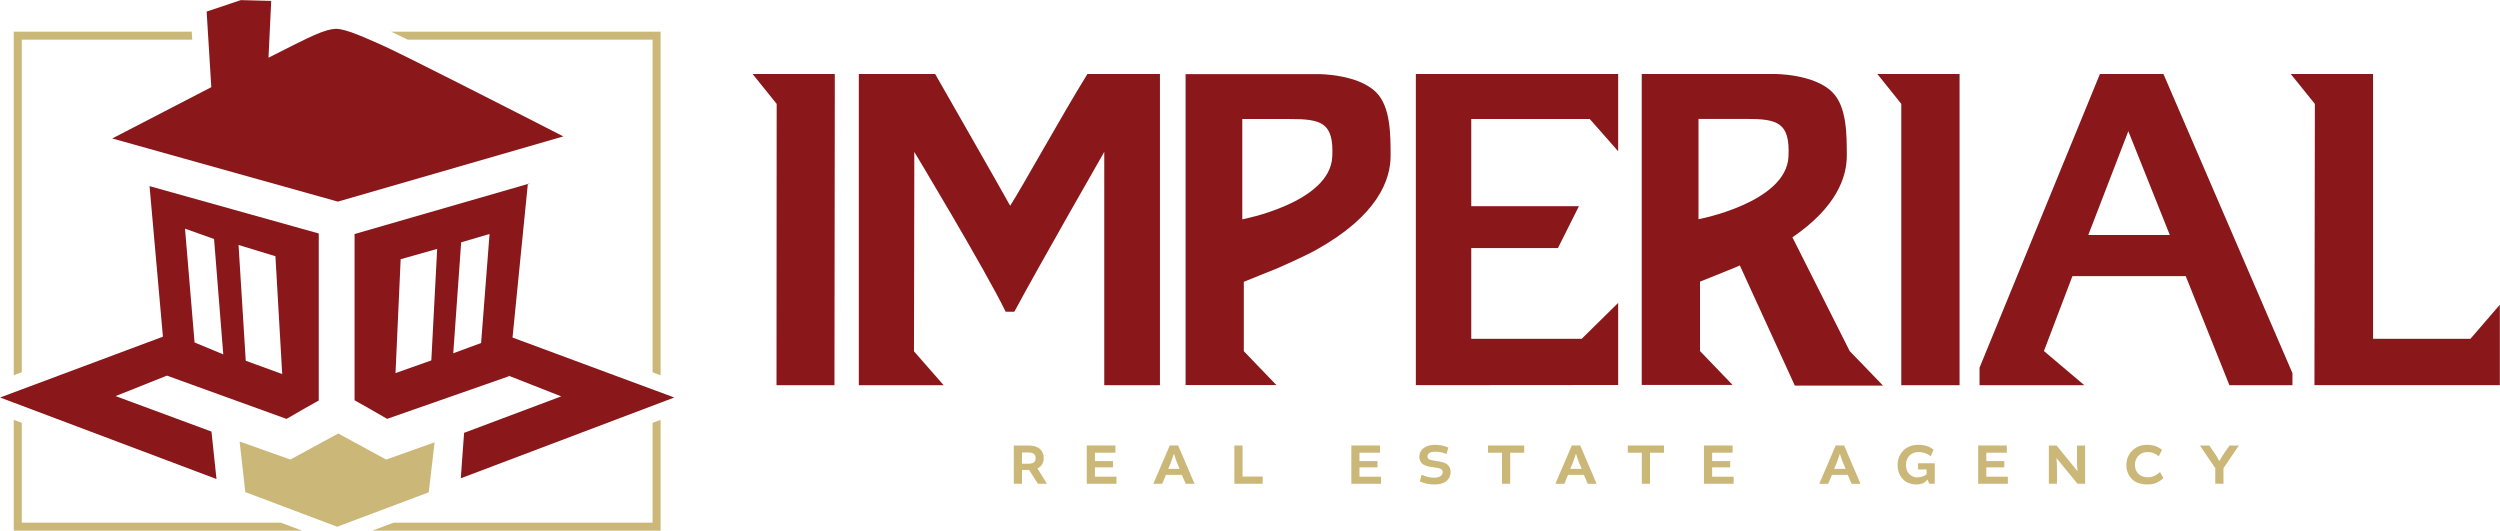 <?xml version="1.0" encoding="UTF-8" standalone="no"?> <svg xmlns="http://www.w3.org/2000/svg" xmlns:xlink="http://www.w3.org/1999/xlink" xmlns:serif="http://www.serif.com/" width="100%" height="100%" viewBox="0 0 2855 606" version="1.1" xml:space="preserve" style="fill-rule:evenodd;clip-rule:evenodd;stroke-linejoin:round;stroke-miterlimit:2;"> <g id="Artboard1" transform="matrix(1,0,0,1,-185.096,-897.058)"> <rect x="185.096" y="897.058" width="2854.81" height="605.881" style="fill:none;"></rect> <clipPath id="_clip1"> <rect x="185.096" y="897.058" width="2854.81" height="605.881"></rect> </clipPath> <g clip-path="url(#_clip1)"> <g id="Layer-1" serif:id="Layer 1" transform="matrix(4.167,0,0,4.167,0.096,0.058)"> <g transform="matrix(1,0,0,1,273.089,235.536)"> <path d="M0,85.285L-15.884,85.285L-15.84,8.194L-22.446,0L0.089,0L0.089,6.22L0,80.431L0,85.285Z" style="fill:rgb(138,23,26);fill-rule:nonzero;"></path> </g> <g transform="matrix(1,0,0,1,294.877,244.818)"> <path d="M0,66.729L8.135,76.007L-15.112,76.007L-15.112,-9.278L5.805,-9.278C5.805,-9.278 24.212,22.891 26.365,26.84C30.076,20.991 40.364,2.331 47.534,-9.278L67.412,-9.278L67.412,76.007L52.151,76.007L52.151,12.069C52.151,12.069 33.966,43.793 27.508,55.877L25.133,55.877C19.625,44.521 0.089,12.069 0.089,12.069L0.089,19.521L0,66.729Z" style="fill:rgb(138,23,26);fill-rule:nonzero;"></path> </g> <g transform="matrix(1,0,0,1,487.867,235.593)"> <path d="M0,85.181L-55.447,85.226L-55.447,-0.045L0,-0.045L0,21.124L-7.779,12.291L-40.26,12.291L-40.26,36.177L-10.748,36.177L-16.508,47.652L-40.26,47.652L-40.26,72.518L-9.991,72.518L0,62.676L0,85.181Z" style="fill:rgb(138,23,26);fill-rule:nonzero;"></path> </g> <g transform="matrix(1,0,0,1,627.681,305.145)"> <path d="M0,-53.933L-10.971,-25.475L11.372,-25.475L0,-53.933ZM15.736,-14.207L-15.32,-14.207L-23.129,6.323L-12.069,15.676L-40.78,15.676L-40.78,10.896L-7.779,-69.609L9.62,-69.609L44.981,12.38L44.981,15.676L27.701,15.676L15.736,-14.207Z" style="fill:rgb(138,23,26);fill-rule:nonzero;"></path> </g> <g transform="matrix(1,0,0,1,397.773,308.436)"> <path d="M0,-60.554L-12.915,-60.554L-12.915,-33.061C-12.915,-33.061 11.104,-37.574 11.743,-50.177C12.232,-59.738 8.61,-60.554 0,-60.554M-28.458,-72.861L8.002,-72.861C8.002,-72.861 18.824,-72.905 23.826,-67.813C27.746,-63.82 27.716,-56.219 27.731,-50.534C27.746,-43.853 24.198,-34.085 7.289,-24.673C3.949,-22.818 -3.014,-19.774 -3.014,-19.774L-12.5,-15.944L-12.5,3.072L-3.578,12.351L-28.458,12.351L-28.458,-72.861Z" style="fill:rgb(138,23,26);fill-rule:nonzero;"></path> </g> <g transform="matrix(1,0,0,1,581.434,235.536)"> <path d="M0,85.285L-15.973,85.285L-15.973,8.194L-22.535,0L0,0L0,85.285Z" style="fill:rgb(138,23,26);fill-rule:nonzero;"></path> </g> <g transform="matrix(1,0,0,1,721.442,248.255)"> <path d="M0,59.856L-26.692,59.856L-26.692,-12.707L-49.241,-12.707L-42.635,-4.513L-42.754,72.563L8.135,72.563L8.135,50.429L0,59.856Z" style="fill:rgb(138,23,26);fill-rule:nonzero;"></path> </g> <g transform="matrix(1,0,0,1,509.885,281.088)"> <path d="M0,-5.745L0,-33.238L12.915,-33.238C21.525,-33.238 25.148,-32.422 24.658,-22.861C24.019,-10.258 0,-5.745 0,-5.745M50.563,39.844L41.433,30.388L25.741,-0.787C37.9,-9.085 40.661,-17.354 40.646,-23.218C40.631,-28.918 40.661,-36.504 36.742,-40.498C31.754,-45.589 20.917,-45.545 20.917,-45.545L-15.558,-45.545L-15.558,39.666L9.338,39.666L0.416,30.388L0.416,11.357L9.917,7.541C9.917,7.541 10.466,7.304 11.327,6.918L26.395,39.844L50.563,39.844Z" style="fill:rgb(138,23,26);fill-rule:nonzero;"></path> </g> <g transform="matrix(1,0,0,1,324.478,342.834)"> <path d="M0,-0.475L1.603,-0.475C3.103,-0.475 3.741,-0.935 3.741,-2.034C3.741,-2.999 3.192,-3.563 1.737,-3.563L0,-3.563L0,-0.475ZM-2.242,5.003L-2.242,-5.478L1.767,-5.478C3.147,-5.478 4.201,-5.166 4.899,-4.557C5.597,-3.934 5.953,-3.117 5.953,-2.078C5.953,-0.713 5.389,0.252 4.261,0.787L4.261,0.831L6.844,5.003L4.35,5.003L1.96,1.217L0,1.217L0,5.003L-2.242,5.003Z" style="fill:rgb(203,183,120);fill-rule:nonzero;"></path> </g> <g transform="matrix(1,0,0,1,349.413,341.85)"> <path d="M0,1.499L-4.943,1.499L-4.943,4.052L0.965,4.052L0.965,5.997L-7.185,5.997L-7.185,-4.498L0.668,-4.498L0.668,-2.524L-4.943,-2.524L-4.943,-0.223L0,-0.223L0,1.499Z" style="fill:rgb(203,183,120);fill-rule:nonzero;"></path> </g> <g transform="matrix(1,0,0,1,364.545,341.435)"> <path d="M0,2.331L3.147,2.331L2.494,0.817C2.42,0.624 2.301,0.312 2.153,-0.104C2.004,-0.534 1.871,-0.905 1.767,-1.247L1.633,-1.737L1.544,-1.737C1.128,-0.49 0.831,0.371 0.653,0.817L0,2.331ZM0.431,-4.082L2.732,-4.082L7.23,6.413L4.795,6.413L3.741,3.964L-0.594,3.964L-1.633,6.413L-4.068,6.413L0.431,-4.082Z" style="fill:rgb(203,183,120);fill-rule:nonzero;"></path> </g> <g transform="matrix(1,0,0,1,382.685,347.84)"> <path d="M0,-10.481L2.242,-10.481L2.242,-1.975L7.749,-1.975L7.749,0L0,0L0,-10.481Z" style="fill:rgb(203,183,120);fill-rule:nonzero;"></path> </g> <g transform="matrix(1,0,0,1,421.913,341.85)"> <path d="M0,1.499L-4.943,1.499L-4.943,4.052L0.965,4.052L0.965,5.997L-7.17,5.997L-7.17,-4.498L0.683,-4.498L0.683,-2.524L-4.943,-2.524L-4.943,-0.223L0,-0.223L0,1.499Z" style="fill:rgb(203,183,120);fill-rule:nonzero;"></path> </g> <g transform="matrix(1,0,0,1,433.511,338.018)"> <path d="M0,9.174L0.475,7.348C1.633,7.882 2.791,8.15 3.934,8.15C5.493,8.15 6.265,7.526 6.265,6.635C6.265,6.22 6.072,5.923 5.701,5.73C5.404,5.567 4.706,5.418 3.622,5.285C2.539,5.181 1.737,4.958 1.143,4.646C0.297,4.171 -0.134,3.399 -0.134,2.33C-0.134,1.395 0.267,0.638 1.054,0.044C1.826,-0.55 2.85,-0.846 4.097,-0.846C5.493,-0.846 6.74,-0.594 7.823,-0.104L7.304,1.662C6.294,1.232 5.24,1.024 4.172,1.039C2.732,1.039 2.093,1.603 2.093,2.33C2.093,2.731 2.286,3.028 2.672,3.206C2.91,3.31 3.593,3.444 4.676,3.607C5.805,3.756 6.621,3.978 7.096,4.245C7.987,4.75 8.432,5.537 8.432,6.621C8.432,7.63 8.061,8.432 7.304,9.07C6.562,9.694 5.478,10.02 4.097,10.02C2.509,10.02 1.143,9.738 0,9.174" style="fill:rgb(203,183,120);fill-rule:nonzero;"></path> </g> <g transform="matrix(1,0,0,1,456.033,337.361)"> <path d="M0,10.481L0,1.975L-3.845,1.975L-3.845,0L6.087,0L6.087,1.975L2.242,1.975L2.242,10.481L0,10.481Z" style="fill:rgb(203,183,120);fill-rule:nonzero;"></path> </g> <g transform="matrix(1,0,0,1,474.729,341.435)"> <path d="M0,2.331L3.147,2.331L2.494,0.817C2.42,0.624 2.301,0.312 2.153,-0.104C2.004,-0.534 1.871,-0.905 1.767,-1.247L1.618,-1.737L1.544,-1.737C1.128,-0.49 0.831,0.371 0.653,0.817L0,2.331ZM0.431,-4.082L2.746,-4.082L7.23,6.413L4.795,6.413L3.741,3.964L-0.594,3.964L-1.618,6.413L-4.068,6.413L0.431,-4.082Z" style="fill:rgb(203,183,120);fill-rule:nonzero;"></path> </g> <g transform="matrix(1,0,0,1,494.348,337.361)"> <path d="M0,10.481L0,1.975L-3.845,1.975L-3.845,0L6.087,0L6.087,1.975L2.242,1.975L2.242,10.481L0,10.481Z" style="fill:rgb(203,183,120);fill-rule:nonzero;"></path> </g> <g transform="matrix(1,0,0,1,518.565,341.85)"> <path d="M0,1.499L-4.943,1.499L-4.943,4.052L0.95,4.052L0.95,5.997L-7.185,5.997L-7.185,-4.498L0.668,-4.498L0.668,-2.524L-4.943,-2.524L-4.943,-0.223L0,-0.223L0,1.499Z" style="fill:rgb(203,183,120);fill-rule:nonzero;"></path> </g> <g transform="matrix(1,0,0,1,547.051,341.435)"> <path d="M0,2.331L3.162,2.331L2.509,0.817C2.405,0.624 2.301,0.312 2.153,-0.104C1.989,-0.534 1.871,-0.905 1.767,-1.247L1.618,-1.737L1.544,-1.737C1.128,-0.49 0.831,0.371 0.653,0.817L0,2.331ZM0.431,-4.082L2.746,-4.082L7.23,6.413L4.795,6.413L3.741,3.964L-0.594,3.964L-1.618,6.413L-4.068,6.413L0.431,-4.082Z" style="fill:rgb(203,183,120);fill-rule:nonzero;"></path> </g> <g transform="matrix(1,0,0,1,567.683,345.05)"> <path d="M0,-4.899C-0.638,-4.246 -0.935,-3.385 -0.935,-2.331C-0.935,-1.306 -0.638,-0.505 -0.045,0.119C0.549,0.742 1.292,1.039 2.138,1.039C2.687,1.039 3.192,0.95 3.667,0.787C4.157,0.609 4.498,0.401 4.706,0.193L4.706,-1.128L2.375,-1.128L2.375,-2.821L6.948,-2.821L6.948,2.791L5.448,2.791L4.988,1.677L4.899,1.677C4.261,2.553 3.281,2.984 1.96,2.984C0.356,2.984 -0.906,2.479 -1.826,1.484C-2.746,0.475 -3.221,-0.802 -3.221,-2.331C-3.221,-3.949 -2.702,-5.27 -1.648,-6.324C-0.609,-7.363 0.757,-7.883 2.449,-7.883C4.157,-7.883 5.537,-7.438 6.606,-6.562L5.864,-4.765C4.825,-5.522 3.711,-5.908 2.568,-5.908C1.485,-5.908 0.609,-5.567 0,-4.899" style="fill:rgb(203,183,120);fill-rule:nonzero;"></path> </g> <g transform="matrix(1,0,0,1,593.699,341.85)"> <path d="M0,1.499L-4.929,1.499L-4.929,4.052L0.965,4.052L0.965,5.997L-7.17,5.997L-7.17,-4.498L0.683,-4.498L0.683,-2.524L-4.929,-2.524L-4.929,-0.223L0,-0.223L0,1.499Z" style="fill:rgb(203,183,120);fill-rule:nonzero;"></path> </g> <g transform="matrix(1,0,0,1,613.604,347.84)"> <path d="M0,-10.481L2.242,-10.481L2.242,0L0.148,0L-5.582,-7.007L-5.626,-7.007C-5.522,-5.938 -5.478,-5.137 -5.478,-4.602L-5.478,0L-7.705,0L-7.705,-10.481L-5.582,-10.481L0.104,-3.504L0.148,-3.504C0.045,-4.587 0,-5.33 0,-5.731L0,-10.481Z" style="fill:rgb(203,183,120);fill-rule:nonzero;"></path> </g> <g transform="matrix(1,0,0,1,628.633,338.674)"> <path d="M0,7.838C-0.98,6.814 -1.485,5.552 -1.485,4.023C-1.485,2.479 -0.95,1.173 0.119,0.089C1.188,-0.98 2.568,-1.514 4.246,-1.514C4.929,-1.514 5.537,-1.425 6.116,-1.262C6.68,-1.099 7.096,-0.935 7.378,-0.757C7.66,-0.594 7.957,-0.401 8.284,-0.134L7.393,1.633C6.502,0.861 5.463,0.46 4.35,0.475C3.281,0.475 2.449,0.816 1.811,1.484C1.173,2.167 0.861,2.998 0.861,4.008C0.861,4.988 1.173,5.804 1.811,6.443C2.449,7.081 3.325,7.393 4.439,7.393C5.582,7.393 6.68,6.918 7.749,5.953L8.64,7.6C8.239,8.031 7.675,8.447 6.933,8.818C6.205,9.174 5.315,9.352 4.29,9.352C2.42,9.352 0.995,8.862 0,7.838" style="fill:rgb(203,183,120);fill-rule:nonzero;"></path> </g> <g transform="matrix(1,0,0,1,653.754,341.62)"> <path d="M0,1.959L0,6.22L-2.242,6.22L-2.242,1.959L-6.458,-4.261L-3.889,-4.261L-2.004,-1.544L-1.158,-0.03L-1.113,-0.03C-0.624,-0.891 -0.327,-1.381 -0.223,-1.544L1.648,-4.261L4.231,-4.261L0,1.959Z" style="fill:rgb(203,183,120);fill-rule:nonzero;"></path> </g> <g transform="matrix(1,0,0,1,223.24,332.514)"> <path d="M0,25.994L-70.975,25.994L-76.838,28.191L2.197,28.191L2.197,-2.197L0,-1.351L0,25.994Z" style="fill:rgb(203,183,120);fill-rule:nonzero;"></path> </g> <g transform="matrix(1,0,0,1,223.24,315.915)"> <path d="M0,-89.784L0,1.38L2.197,2.197L2.197,-91.981L-71.657,-91.981C-70.589,-91.491 -69.03,-90.734 -67.1,-89.784L0,-89.784Z" style="fill:rgb(203,183,120);fill-rule:nonzero;"></path> </g> <g transform="matrix(1,0,0,1,50.364,332.514)"> <path d="M0,25.994L0,-1.366L-2.197,-2.197L-2.197,28.191L76.853,28.191L71.004,25.994L0,25.994Z" style="fill:rgb(203,183,120);fill-rule:nonzero;"></path> </g> <g transform="matrix(1,0,0,1,50.364,315.9)"> <path d="M0,-89.769L46.718,-89.769L46.584,-91.966L-2.197,-91.966L-2.197,2.197L0,1.38L0,-89.769Z" style="fill:rgb(203,183,120);fill-rule:nonzero;"></path> </g> <g transform="matrix(1,0,0,1,164.207,328.36)"> <path d="M0,-44.892L-1.603,-14.326L-11.416,-10.852L-10.006,-42.057L0,-44.892ZM14.355,-48.974L12.039,-19.091L4.409,-16.285L6.576,-46.688L14.355,-48.974ZM64.977,-4.157L20.65,-20.59L24.836,-62.558L25.519,-62.869L-22.639,-48.96L-22.639,-3.4L-18.408,-1.01L-13.717,1.692L19.596,-9.961L19.61,-10.125L33.995,-4.469L7.378,5.522L6.473,17.977L64.977,-4.157Z" style="fill:rgb(138,23,26);fill-rule:nonzero;"></path> </g> <g transform="matrix(1,0,0,1,109.771,330.421)"> <path d="M0,-48.024L10.11,-44.936L11.965,-12.648L1.974,-16.285L0,-48.024ZM-14.667,-52.492L-6.71,-49.657L-4.186,-18.037L-12.054,-21.303L-14.667,-52.492ZM-65.348,-6.22L-6.042,16.122L-7.423,3.118L-33.699,-6.606L-19.64,-12.218L13.153,-0.356L17.844,-3.073L21.986,-5.404L21.986,-51.171L-24.391,-64.146L-20.724,-22.891L-65.348,-6.22Z" style="fill:rgb(138,23,26);fill-rule:nonzero;"></path> </g> <g transform="matrix(1,0,0,1,137.097,359.615)"> <path d="M0,-25.549L-13.123,-18.408L-27.033,-23.352L-25.474,-9.487L-0.297,0L24.791,-9.427L26.41,-23.129L13.123,-18.408L0,-25.549Z" style="fill:rgb(203,183,120);fill-rule:nonzero;"></path> </g> <g transform="matrix(1,0,0,1,101.118,267.415)"> <path d="M0,-49.018L0.045,-48.914L-0.089,-48.929L1.188,-28.264C-8.209,-23.425 -18.512,-18.081 -25.964,-14.206L35.866,3.103L97.666,-14.77C82.405,-22.579 52.656,-37.751 47.757,-39.873C43.867,-41.566 38.211,-44.253 35.376,-44.253L35.361,-44.253C35.168,-44.253 34.946,-44.223 34.738,-44.193C34.56,-44.178 34.396,-44.178 34.218,-44.149C33.995,-44.104 33.758,-44.045 33.535,-43.985C33.327,-43.941 33.12,-43.896 32.912,-43.837C32.689,-43.778 32.466,-43.689 32.244,-43.614C31.991,-43.54 31.739,-43.466 31.472,-43.362C31.323,-43.303 31.16,-43.243 30.997,-43.184C28.666,-42.278 26.083,-40.972 23.856,-39.873C22.535,-39.22 20.056,-37.973 16.864,-36.34L17.606,-51.898L9.278,-52.121L0,-49.018Z" style="fill:rgb(138,23,26);fill-rule:nonzero;"></path> </g> </g> </g> </g> </svg> 